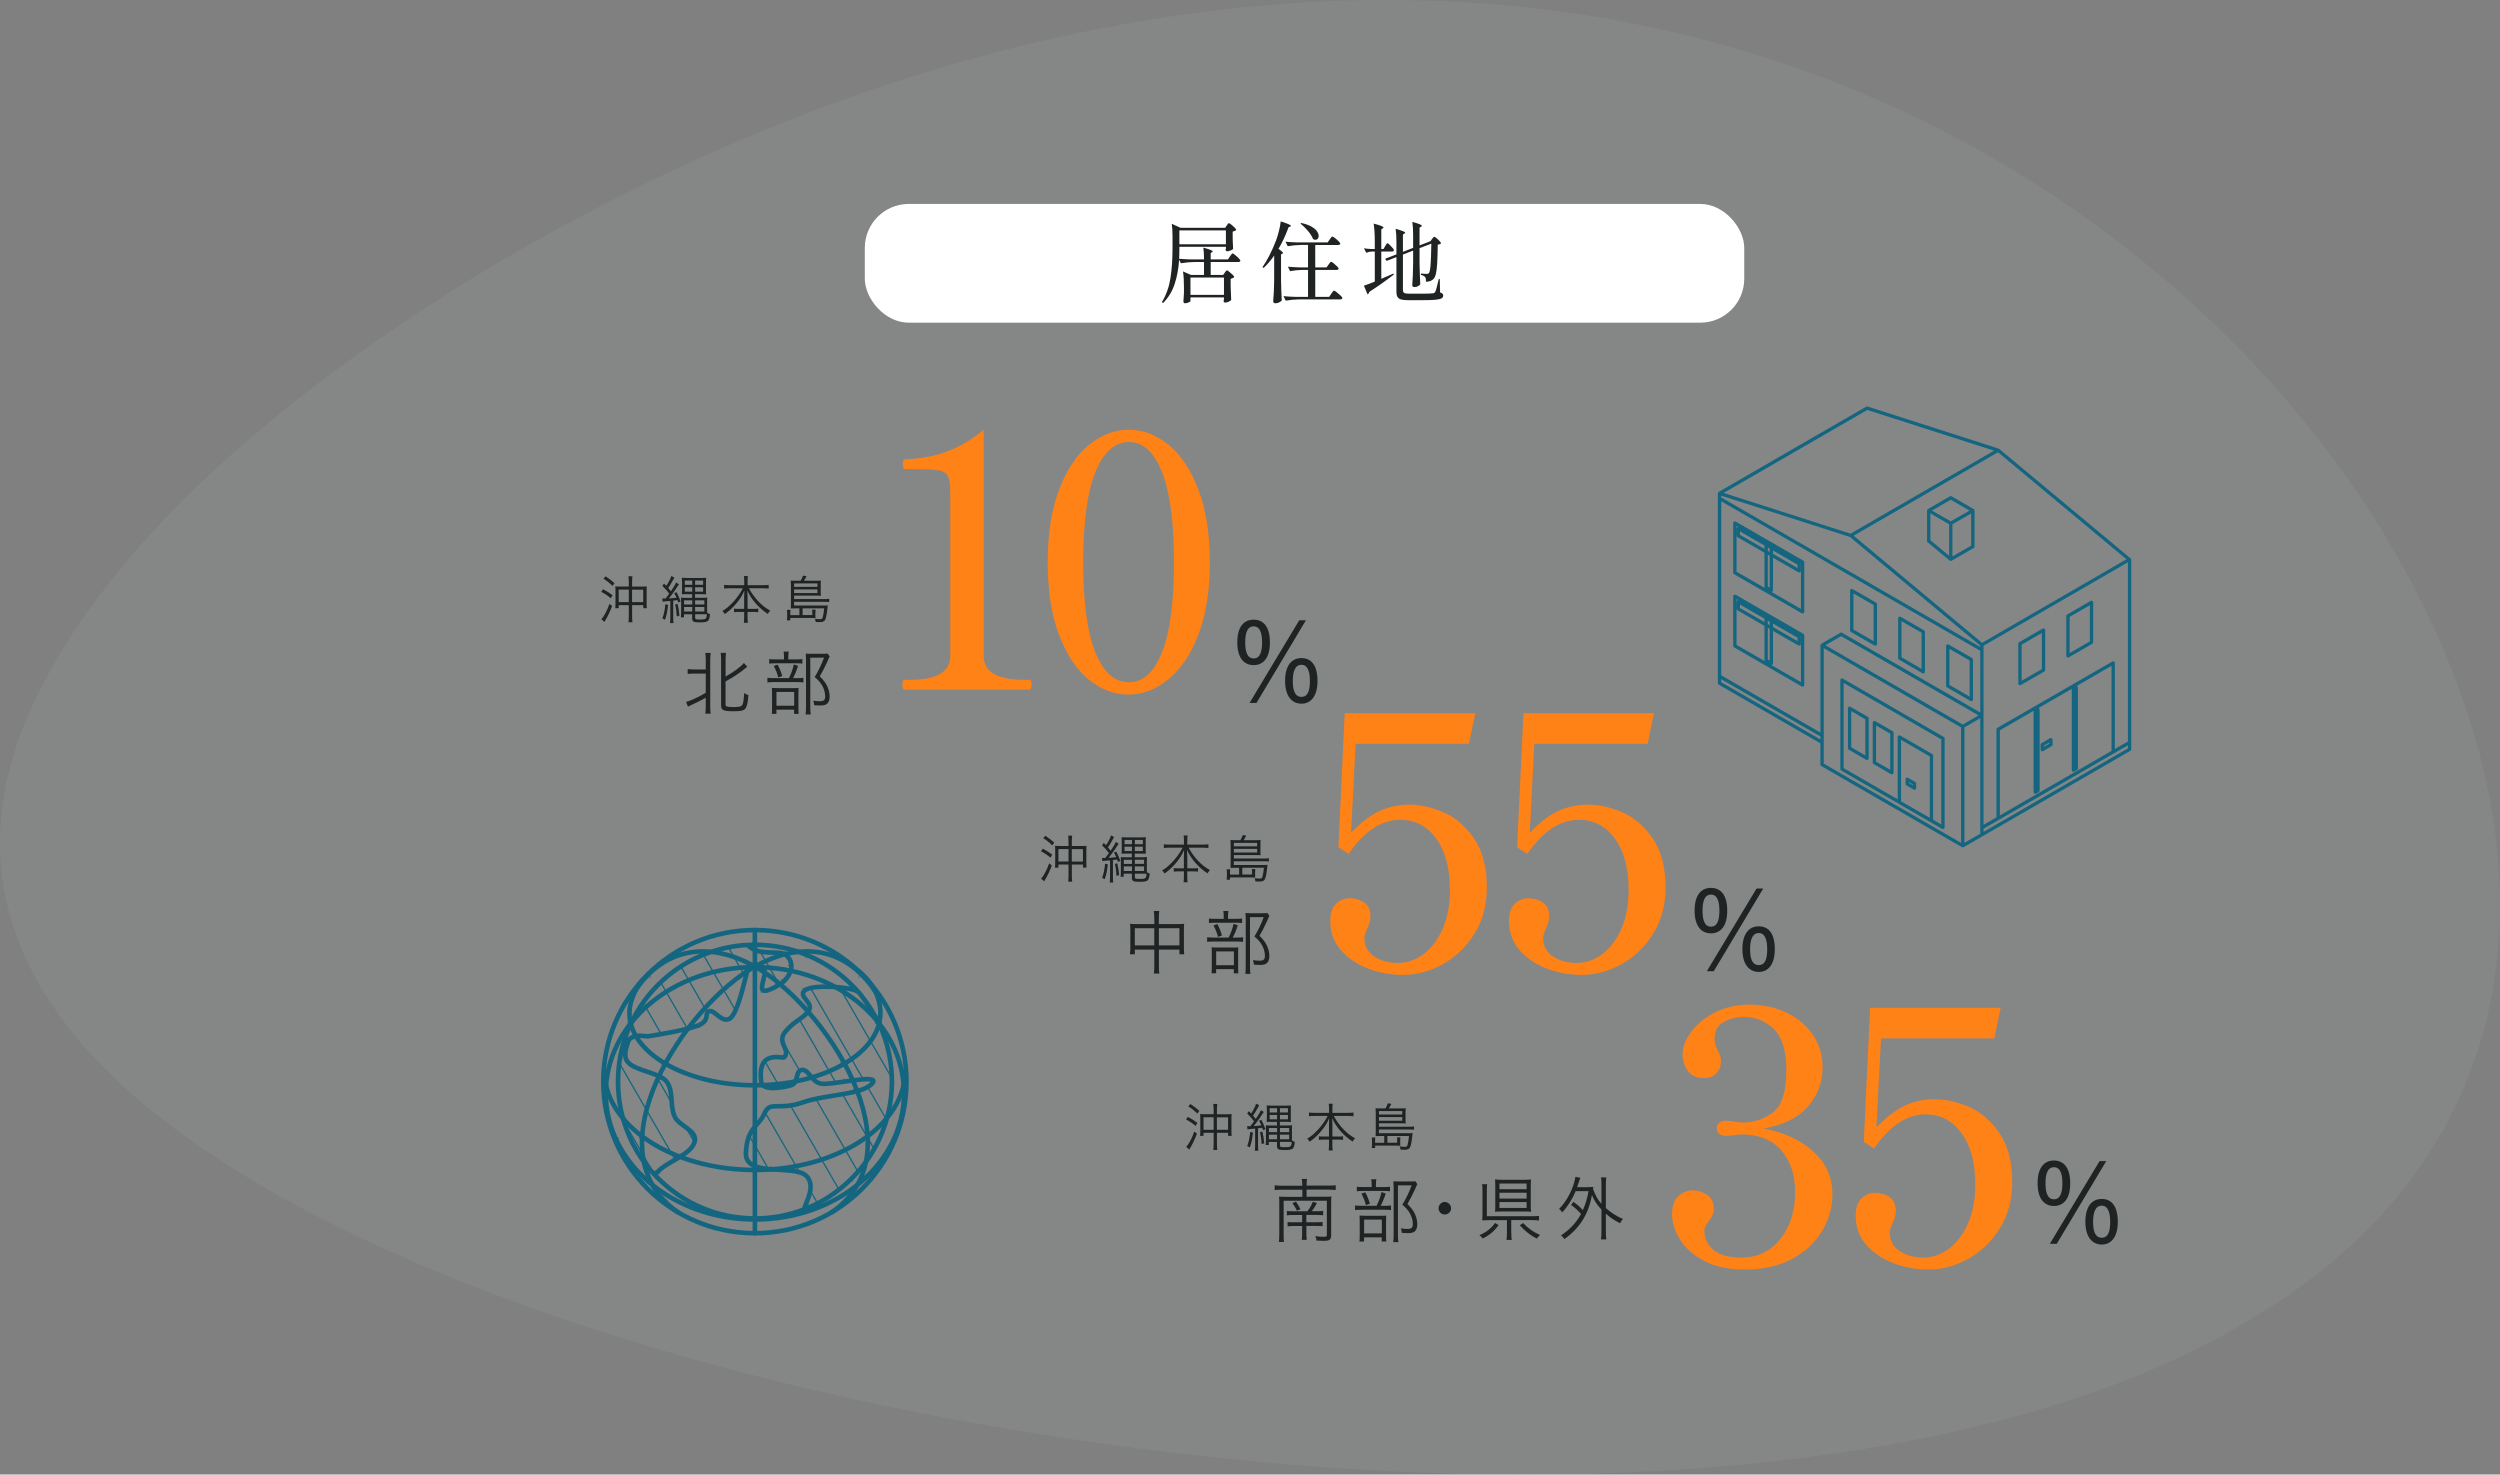 <?xml version="1.0" encoding="UTF-8"?>
<svg id="_レイヤー_2" data-name="レイヤー_2" xmlns="http://www.w3.org/2000/svg" viewBox="0 0 568.54 335.34">
  <rect x="0" y="0" width="568.54" height="335.34" fill="#808080" stroke="none"/>
  <g id="_コンテンツ" data-name="コンテンツ">
    <g>
      <g opacity=".2">
        <path d="M563.11,168.56c14.99,53.18-.8,101.37-50.58,131.03-48.76,30.14-131.51,41.76-226.86,32.79-95.32-8.98-178.81-34.26-228.31-63.98C6.84,238.22-9.68,203.58,5.33,165.2c15.44-38.21,56.52-74.52,106.39-104.57C162.12,30.87,221.32,7.35,285.67,1.38c64.39-5.95,122.84,7.42,172.51,37.52,49.12,29.79,89.46,76.31,104.93,129.66Z" fill="#9b9f9f"/>
      </g>
      <g>
        <path d="M205.78,156.84c-.21,0-.36-.09-.44-.28-.08-.19-.12-.47-.12-.84s.04-.65.12-.84c.08-.19.23-.28.44-.28h1.2c6.08,0,9.12-1.81,9.12-5.44v-37.2c0-1.76-.17-2.99-.52-3.68-.35-.69-1.07-1.13-2.16-1.32-1.09-.19-3.03-.28-5.8-.28h-1.76c-.37,0-.56-.37-.56-1.12s.19-1.12.56-1.12c3.57-.11,6.81-.72,9.72-1.84,2.91-1.12,5.61-2.75,8.12-4.88v51.44c0,3.63,3.07,5.44,9.2,5.44h1.12c.21,0,.36.09.44.28.08.19.12.47.12.84,0,.75-.19,1.12-.56,1.12h-28.24Z" fill="#ff8217"/>
        <path d="M247.66,154.6c-2.8-2.24-5.07-5.63-6.8-10.16-1.73-4.53-2.6-10.05-2.6-16.56s.87-11.96,2.6-16.52c1.73-4.56,4.01-7.97,6.84-10.24,2.83-2.27,5.84-3.4,9.04-3.4s6.13,1.13,8.96,3.4c2.83,2.27,5.11,5.68,6.84,10.24,1.73,4.56,2.6,10.07,2.6,16.52s-.88,12.01-2.64,16.52-4.05,7.89-6.88,10.16c-2.83,2.27-5.84,3.4-9.04,3.4s-6.12-1.12-8.92-3.36ZM264.26,148.36c1.81-4.53,2.72-11.36,2.72-20.48s-.91-15.96-2.72-20.52c-1.81-4.56-4.32-6.84-7.52-6.84s-5.8,2.28-7.64,6.84c-1.84,4.56-2.76,11.4-2.76,20.52s.92,15.95,2.76,20.48c1.84,4.53,4.39,6.8,7.64,6.8s5.71-2.27,7.52-6.8Z" fill="#ff8217"/>
      </g>
      <g>
        <path d="M328.25,184.71c2.69,1.15,5.01,3.13,6.96,5.96,1.95,2.83,2.92,6.56,2.92,11.2,0,3.95-.93,7.43-2.8,10.44-1.87,3.01-4.27,5.33-7.2,6.96-2.93,1.63-5.97,2.44-9.12,2.44-2.72,0-5.35-.48-7.88-1.44-2.53-.96-4.6-2.36-6.2-4.2-1.6-1.84-2.4-4.04-2.4-6.6,0-1.81.45-3.13,1.36-3.96.91-.83,1.89-1.24,2.96-1.24,1.28,0,2.4.32,3.36.96.96.64,1.44,1.68,1.44,3.12,0,.69-.11,1.31-.32,1.84-.21.53-.35.85-.4.96-.43.96-.64,1.68-.64,2.16,0,1.81.75,3.21,2.24,4.2,1.49.99,3.31,1.48,5.44,1.48,1.97,0,3.85-.64,5.64-1.92,1.79-1.28,3.25-3.17,4.4-5.68,1.15-2.51,1.72-5.52,1.72-9.04,0-4.91-1.04-8.79-3.12-11.64-2.08-2.85-4.8-4.28-8.16-4.28-4.27,0-8.19,2.59-11.76,7.76l-2.32-1.52,1.44-30.48h29.68l-1.44,6.96h-25.76l-1.04,20.24c2.24-2.35,4.4-4,6.48-4.96s4.35-1.44,6.8-1.44,5.03.57,7.72,1.72Z" fill="#ff8217"/>
        <path d="M368.89,184.71c2.69,1.15,5.01,3.13,6.96,5.96,1.95,2.83,2.92,6.56,2.92,11.2,0,3.95-.93,7.43-2.8,10.44-1.87,3.01-4.27,5.33-7.2,6.96-2.93,1.63-5.97,2.44-9.12,2.44-2.72,0-5.35-.48-7.88-1.44-2.53-.96-4.6-2.36-6.2-4.2-1.6-1.84-2.4-4.04-2.4-6.6,0-1.81.45-3.13,1.36-3.96.91-.83,1.89-1.24,2.96-1.24,1.28,0,2.4.32,3.36.96.96.64,1.44,1.68,1.44,3.12,0,.69-.11,1.31-.32,1.84-.21.53-.35.85-.4.96-.43.96-.64,1.68-.64,2.16,0,1.81.75,3.21,2.24,4.2,1.49.99,3.31,1.48,5.44,1.48,1.97,0,3.85-.64,5.64-1.92,1.79-1.28,3.25-3.17,4.4-5.68,1.15-2.51,1.72-5.52,1.72-9.04,0-4.91-1.04-8.79-3.12-11.64-2.08-2.85-4.8-4.28-8.16-4.28-4.27,0-8.19,2.59-11.76,7.76l-2.32-1.52,1.44-30.48h29.68l-1.44,6.96h-25.76l-1.04,20.24c2.24-2.35,4.4-4,6.48-4.96s4.35-1.44,6.8-1.44,5.03.57,7.72,1.72Z" fill="#ff8217"/>
      </g>
      <g>
        <path d="M412.37,261.87c2.91,2.64,4.36,5.91,4.36,9.8,0,2.72-.73,5.39-2.2,8-1.47,2.61-3.71,4.77-6.72,6.48-3.01,1.71-6.71,2.56-11.08,2.56-3.63,0-6.68-.65-9.16-1.96-2.48-1.31-4.32-2.93-5.52-4.88-1.2-1.95-1.8-3.88-1.8-5.8,0-1.81.48-3.16,1.44-4.04.96-.88,2.03-1.32,3.2-1.32,1.28,0,2.41.36,3.4,1.08.99.72,1.48,1.77,1.48,3.16,0,.85-.37,1.76-1.12,2.72-.37.48-.64.88-.8,1.2-.16.32-.24.72-.24,1.2,0,1.6.68,2.99,2.04,4.16,1.36,1.17,3.48,1.76,6.36,1.76,3.68,0,6.64-1.41,8.88-4.24,2.24-2.83,3.36-6.37,3.36-10.64,0-3.89-1.05-7.05-3.16-9.48-2.11-2.43-5.11-3.64-9-3.64-.37,0-.93.05-1.68.16-.75.11-1.39.16-1.92.16-.64,0-1.15-.16-1.52-.48-.37-.32-.56-.75-.56-1.28,0-.48.2-.88.6-1.2.4-.32.89-.48,1.48-.48.75,0,1.44.08,2.08.24.85.11,1.52.16,2,.16,2.35,0,4.55-.76,6.6-2.28,2.05-1.52,3.08-4.73,3.08-9.64,0-4.37-.95-7.48-2.84-9.32-1.89-1.84-4.15-2.76-6.76-2.76-1.65,0-3.19.37-4.6,1.12-1.41.75-2.12,2.03-2.12,3.84,0,.69.11,1.28.32,1.76.21.48.35.77.4.88.48.85.72,1.65.72,2.4,0,1.17-.36,2.12-1.08,2.84-.72.72-1.61,1.08-2.68,1.08-1.65,0-2.89-.53-3.72-1.6-.83-1.07-1.24-2.37-1.24-3.92s.64-3.2,1.92-4.96c1.28-1.76,3.08-3.24,5.4-4.44,2.32-1.2,4.92-1.8,7.8-1.8,3.2,0,6.08.63,8.64,1.88,2.56,1.25,4.55,2.96,5.96,5.12,1.41,2.16,2.12,4.57,2.12,7.24,0,3.41-1.12,6.4-3.36,8.96-2.24,2.56-5.6,4.21-10.08,4.96,4.64.85,8.41,2.6,11.32,5.24Z" fill="#ff8217"/>
        <path d="M447.73,251.71c2.69,1.15,5.01,3.13,6.96,5.96,1.95,2.83,2.92,6.56,2.92,11.2,0,3.95-.93,7.43-2.8,10.44-1.87,3.01-4.27,5.33-7.2,6.96-2.93,1.63-5.97,2.44-9.12,2.44-2.72,0-5.35-.48-7.88-1.44-2.53-.96-4.6-2.36-6.2-4.2-1.6-1.84-2.4-4.04-2.4-6.6,0-1.81.45-3.13,1.36-3.96.91-.83,1.89-1.24,2.96-1.24,1.28,0,2.4.32,3.36.96.96.64,1.44,1.68,1.44,3.12,0,.69-.11,1.31-.32,1.84-.21.53-.35.85-.4.96-.43.96-.64,1.68-.64,2.16,0,1.81.75,3.21,2.24,4.2,1.49.99,3.31,1.48,5.44,1.48,1.97,0,3.85-.64,5.64-1.92,1.79-1.28,3.25-3.17,4.4-5.68,1.15-2.51,1.72-5.52,1.72-9.04,0-4.91-1.04-8.79-3.12-11.64-2.08-2.85-4.8-4.28-8.16-4.28-4.27,0-8.19,2.59-11.76,7.76l-2.32-1.52,1.44-30.48h29.68l-1.44,6.96h-25.76l-1.04,20.24c2.24-2.35,4.4-4,6.48-4.96s4.35-1.44,6.8-1.44,5.03.57,7.72,1.72Z" fill="#ff8217"/>
      </g>
      <g>
        <path d="M137.15,134c.7.36,1.5.86,2.16,1.37l-.42.68c-.59-.53-1.33-1.03-2.16-1.45l.42-.6ZM139.21,137.79c-.44,1.2-.96,2.3-1.49,3.18-.14.24-.18.31-.25.46l-.7-.61c.62-.66,1.34-2.06,1.82-3.48l.61.46ZM137.72,131.07c.74.48,1.52,1.08,2.04,1.56l-.47.62c-.61-.62-1.26-1.15-2.05-1.64l.48-.54ZM143,132.39c0-.5-.04-1-.08-1.34h.91c-.05.29-.08.79-.08,1.34v1.01h2.23c.53,0,.9-.01,1.12-.05-.04.25-.05.6-.05,1.09v2.65c0,.66.01.92.06,1.22h-.82v-.7h-2.54v2.47c0,.59.04,1.15.08,1.43h-.91c.05-.36.08-.85.08-1.43v-2.47h-2.3v.71h-.79c.05-.32.06-.62.06-1.24v-2.7c0-.46-.01-.74-.05-1.04.19.04.58.05,1.04.05h2.04v-1.01ZM140.7,134.09v2.84h2.3v-2.84h-2.3ZM146.28,136.94v-2.84h-2.54v2.84h2.54Z" fill="#1f2323"/>
        <path d="M150.63,136.1c.17.02.26.02.56.02h.16c.23-.28.5-.64.84-1.1-.35-.52-.97-1.22-1.56-1.79l.38-.53c.28.28.34.34.52.53.55-.83,1.01-1.71,1.12-2.24l.72.37c-.08.13-.16.24-.38.66-.37.68-.67,1.17-1.03,1.69.23.25.43.52.62.76.74-1.1,1.02-1.58,1.16-2.01l.67.42c-.1.12-.16.2-.24.32-.05.07-.24.37-.58.89-.29.44-1.04,1.48-1.48,2.01.52-.04,1.22-.1,1.74-.17-.17-.41-.28-.61-.52-1.04l.5-.22c.28.44.72,1.42.95,2.11l-.54.24c-.08-.3-.12-.38-.18-.55-.66.1-.74.1-.96.12v3.75c0,.67.02,1.09.07,1.36h-.8c.05-.26.07-.72.07-1.36v-3.68l-.97.08c-.41.04-.53.05-.76.11l-.1-.76ZM151.94,137.55c-.2,1.7-.37,2.47-.71,3.38l-.6-.29c.32-.77.58-1.98.68-3.21l.62.12ZM154.09,137.34c.19.74.34,1.65.42,2.67l-.6.17c-.05-1.03-.17-1.89-.36-2.71l.54-.13ZM156.14,135.11c-.46,0-.78.01-1.07.04.02-.29.04-.58.04-1.14v-1.58c0-.55-.01-.78-.04-1.03.25.02.56.04,1.13.04h3.3c.49,0,.86-.01,1.09-.04-.02.18-.04.46-.04,1.07v1.98s.01.28.01.28c0,.11.01.22.02.43-.22-.02-.62-.04-1.08-.04h-1.43v.83h1.77c.52,0,.8-.01,1.01-.04-.02.18-.04.41-.04,1v2.13q0,.2.01.29c.18.16.42.29.65.36-.12.92-.23,1.25-.46,1.49-.26.25-.78.36-1.74.36-1.58,0-1.86-.14-1.86-.95v-.9h-1.86v.7h-.71c.04-.28.06-.71.06-1.13v-2.36c0-.65,0-.72-.04-.98.16.02.53.04,1.03.04h1.51v-.83h-1.3ZM155.57,136.53v.94h1.86v-.94h-1.86ZM155.57,138.04v1.04h1.86v-1.04h-1.86ZM155.74,132.02v.97h1.69v-.97h-1.69ZM155.74,133.55v1h1.69v-1h-1.69ZM158.08,132.99h1.82v-.97h-1.82v.97ZM158.08,134.55h1.82v-1h-1.82v1ZM158.08,137.46h2.1v-.94h-2.1v.94ZM158.08,139.08h2.1v-1.04h-2.1v1.04ZM158.08,140.4c0,.43.13.49,1.13.49,1.33,0,1.46-.1,1.55-1.19-.24-.01-.5-.02-.92-.02h-1.75v.72Z" fill="#1f2323"/>
        <path d="M165.96,133.78c-.49,0-.91.02-1.28.07v-.85c.4.06.76.08,1.28.08h3.29v-1c0-.38-.02-.71-.08-1.08h.91c-.05.31-.07.7-.07,1.07v1.01h3.48c.7-.01,1.04-.02,1.32-.08v.85c-.47-.05-.79-.07-1.32-.07h-3.18c1.25,2.28,2.97,4.1,4.85,5.08-.23.24-.4.48-.54.76-2.05-1.32-3.83-3.36-4.67-5.36.04.59.06,1.22.06,1.54v2.67h1.28c.54,0,.89-.01,1.15-.06v.82c-.34-.05-.62-.07-1.18-.07h-1.26v1.12c0,.58.02,1.03.08,1.36h-.92c.05-.35.08-.8.08-1.36v-1.12h-1.13c-.56,0-.85.02-1.18.07v-.82c.26.05.6.06,1.15.06h1.15v-2.67c0-.49.01-.88.05-1.51-.7,1.83-2.58,4.1-4.45,5.36-.17-.31-.28-.43-.55-.7,1.63-.89,3.69-3.19,4.65-5.17h-2.99Z" fill="#1f2323"/>
        <path d="M181.8,138.35h-1c-.59,0-.71,0-.98.02.04-.24.05-.64.05-1.07v-4.37c0-.3-.02-.71-.05-.91.23.04.54.05.95.05h1.31c.22-.34.41-.77.55-1.17l.79.14c-.19.37-.4.74-.58,1.03h2.88c.42,0,.74-.01.96-.05-.02.22-.04.35-.04.74v1.93c0,.3.01.61.04.8-.28-.02-.6-.04-.91-.04h-5.17v.79h6.87c.44,0,.85-.02,1.1-.07v.75c-.31-.04-.64-.06-1.13-.06h-6.85v.85h6.73c.42,0,.73-.01.94-.05-.01.06-.02.11-.02.12-.02.23-.04.35-.06.54-.14,1.38-.35,2.36-.56,2.69-.22.34-.53.46-1.23.46-.34,0-.53,0-.88-.02-.05-.34-.07-.42-.19-.74.47.07.8.1,1.15.1.38,0,.53-.08.62-.38.13-.43.26-1.2.35-2.09h-4.92v1.54h2.22v-.58c0-.26-.01-.44-.05-.66h.79c-.02.17-.05.46-.05.71v.59c0,.29.01.42.02.61h-.43c-.07-.02-.34-.02-.42-.02h-4.88v.54h-.77c.05-.24.06-.55.07-.92v-.75c-.01-.28-.02-.44-.07-.7h.82c-.04.2-.05.38-.05.66v.53h2.08v-1.54ZM185.9,133.47v-.79h-5.3v.79h5.3ZM180.6,134.88h5.3v-.84h-5.3v.84Z" fill="#1f2323"/>
        <path d="M157.78,153.18c-.58,0-1.09.03-1.39.1v-1.14c.26.06.74.1,1.39.1h2.72v-2.14c0-.67-.03-1.23-.1-1.62h1.22c-.06.32-.1.96-.1,1.62v10.55c0,.74.03,1.28.1,1.65h-1.22c.06-.37.1-.98.1-1.66v-1.97c-.98.56-2.19,1.18-3.46,1.74-.29.13-.46.21-.59.29l-.43-1.09c.8-.14,2.91-1.1,4.48-2.05v-4.37h-2.72ZM165.01,160.19c0,.29.06.4.27.48.22.08.7.13,1.46.13,1.41,0,1.87-.11,2.1-.54.21-.35.35-1.41.37-2.64.32.21.58.34.98.46-.08,1.7-.35,2.74-.77,3.17-.37.37-1.06.5-2.64.5-2.27,0-2.79-.24-2.79-1.31v-10.34c0-.75-.03-1.28-.1-1.62h1.22c-.06.46-.1.91-.1,1.62v3.76c1.7-.91,3.73-2.43,4.16-3.09l.78.86c-.13.1-.35.27-.58.45-1.09.93-2.75,2.02-4.37,2.88v5.23Z" fill="#1f2323"/>
        <path d="M181.24,154.22c.7,0,1.17-.03,1.46-.08v1.06c-.24-.05-.8-.08-1.42-.08h-5.27c-.72,0-1.17.03-1.49.08v-1.06c.35.06.8.08,1.5.08h3.39c.51-1.01.88-2.03,1.12-3.12l.96.32c-.34,1.09-.67,1.89-1.15,2.8h.9ZM181.01,149.96c.72,0,1.17-.03,1.46-.08v1.04c-.24-.05-.74-.08-1.42-.08h-4.71c-.69,0-1.12.03-1.41.08v-1.04c.32.06.7.08,1.46.08h1.9v-.58c0-.5-.03-.99-.1-1.2h1.18c-.06.27-.1.67-.1,1.2v.58h1.73ZM176.58,162.34h-1.06c.05-.34.06-.7.06-1.39v-3.2c0-.74-.02-1.02-.05-1.31.27.03.69.05,1.25.05h3.7c.58,0,.91-.02,1.14-.05-.03.27-.05.46-.05,1.31v3.38c0,.58.02.9.06,1.22h-1.04v-.96h-4.02v.96ZM176.84,151.15c.45.83.77,1.6,1.06,2.59l-.91.32c-.21-.86-.54-1.7-1.02-2.61l.88-.3ZM176.58,160.5h4.03v-3.14h-4.03v3.14ZM188.68,149.29c-.1.18-.11.21-.21.42-.02.05-.03.1-.05.14-.03.05-.16.32-.37.83-.53,1.14-1.1,2.27-1.62,3.12.99,1.02,1.39,1.57,1.78,2.45.3.72.46,1.47.46,2.19,0,.86-.27,1.46-.82,1.76-.27.16-.75.24-1.39.24-.42,0-.85-.02-1.31-.06-.02-.42-.1-.78-.21-1.04.62.1,1.04.14,1.52.14.9,0,1.2-.29,1.2-1.12,0-.71-.18-1.41-.51-2.11-.42-.86-.83-1.36-1.87-2.29.74-1.17,1.62-2.99,2.11-4.39h-3.12v11.17c0,.8.03,1.36.11,1.74h-1.18c.06-.38.1-.93.1-1.73v-10.69c0-.51-.02-.99-.06-1.42.32.03.75.05,1.25.05h2.53c.64,0,.98-.02,1.2-.06l.46.66Z" fill="#1f2323"/>
      </g>
      <g>
        <path d="M237.15,193c.7.36,1.5.86,2.16,1.37l-.42.68c-.59-.53-1.33-1.03-2.16-1.45l.42-.6ZM239.21,196.79c-.44,1.2-.96,2.3-1.49,3.18-.14.24-.18.31-.25.46l-.7-.61c.62-.66,1.34-2.06,1.82-3.48l.61.46ZM237.72,190.07c.74.48,1.52,1.08,2.04,1.56l-.47.62c-.61-.62-1.26-1.15-2.05-1.64l.48-.54ZM243,191.39c0-.5-.04-1-.08-1.34h.91c-.05.29-.08.79-.08,1.34v1.01h2.23c.53,0,.9-.01,1.12-.05-.04.25-.05.6-.05,1.09v2.65c0,.66.01.92.06,1.22h-.82v-.7h-2.54v2.47c0,.59.04,1.15.08,1.43h-.91c.05-.36.08-.85.08-1.43v-2.47h-2.3v.71h-.79c.05-.32.06-.62.06-1.24v-2.7c0-.46-.01-.74-.05-1.04.19.04.58.05,1.04.05h2.04v-1.01ZM240.7,193.09v2.84h2.3v-2.84h-2.3ZM246.28,195.94v-2.84h-2.54v2.84h2.54Z" fill="#1f2323"/>
        <path d="M250.63,195.1c.17.02.26.02.56.02h.16c.23-.28.5-.64.84-1.1-.35-.52-.97-1.22-1.56-1.79l.38-.53c.28.28.34.34.52.53.55-.83,1.01-1.71,1.12-2.24l.72.37c-.08.13-.16.24-.38.66-.37.68-.67,1.17-1.03,1.69.23.25.43.52.62.76.74-1.1,1.02-1.58,1.16-2.01l.67.42c-.1.12-.16.2-.24.32-.05.07-.24.37-.58.89-.29.44-1.04,1.48-1.48,2.01.52-.04,1.22-.1,1.74-.17-.17-.41-.28-.61-.52-1.04l.5-.22c.28.44.72,1.42.95,2.11l-.54.24c-.08-.3-.12-.38-.18-.55-.66.1-.74.1-.96.12v3.75c0,.67.02,1.09.07,1.36h-.8c.05-.26.07-.72.07-1.36v-3.68l-.97.08c-.41.04-.53.05-.76.11l-.1-.76ZM251.94,196.55c-.2,1.7-.37,2.47-.71,3.38l-.6-.29c.32-.77.58-1.98.68-3.21l.62.12ZM254.09,196.34c.19.74.34,1.65.42,2.67l-.6.17c-.05-1.03-.17-1.89-.36-2.71l.54-.13ZM256.14,194.11c-.46,0-.78.01-1.07.04.02-.29.04-.58.04-1.14v-1.58c0-.55-.01-.78-.04-1.03.25.02.56.04,1.13.04h3.3c.49,0,.86-.01,1.09-.04-.02.18-.04.46-.04,1.07v1.98s.01.28.01.28c0,.11.01.22.02.43-.22-.02-.62-.04-1.08-.04h-1.43v.83h1.77c.52,0,.8-.01,1.01-.04-.02.18-.04.41-.04,1v2.13q0,.2.01.29c.18.16.42.29.65.36-.12.92-.23,1.25-.46,1.49-.26.25-.78.36-1.74.36-1.58,0-1.86-.14-1.86-.95v-.9h-1.86v.7h-.71c.04-.28.06-.71.06-1.13v-2.36c0-.65,0-.72-.04-.98.16.02.53.04,1.03.04h1.51v-.83h-1.3ZM255.57,195.53v.94h1.86v-.94h-1.86ZM255.57,197.04v1.04h1.86v-1.04h-1.86ZM255.74,191.02v.97h1.69v-.97h-1.69ZM255.74,192.55v1h1.69v-1h-1.69ZM258.08,191.99h1.82v-.97h-1.82v.97ZM258.08,193.55h1.82v-1h-1.82v1ZM258.08,196.46h2.1v-.94h-2.1v.94ZM258.08,198.08h2.1v-1.04h-2.1v1.04ZM258.08,199.4c0,.43.13.49,1.13.49,1.33,0,1.46-.1,1.55-1.19-.24-.01-.5-.02-.92-.02h-1.75v.72Z" fill="#1f2323"/>
        <path d="M265.96,192.78c-.49,0-.91.02-1.28.07v-.85c.4.06.76.08,1.28.08h3.29v-1c0-.38-.02-.71-.08-1.08h.91c-.05.31-.07.7-.07,1.07v1.01h3.48c.7-.01,1.04-.02,1.32-.08v.85c-.47-.05-.79-.07-1.32-.07h-3.18c1.25,2.28,2.97,4.1,4.85,5.08-.23.24-.4.48-.54.76-2.05-1.32-3.83-3.36-4.67-5.36.04.59.06,1.22.06,1.54v2.67h1.28c.54,0,.89-.01,1.15-.06v.82c-.34-.05-.62-.07-1.18-.07h-1.26v1.12c0,.58.02,1.03.08,1.36h-.92c.05-.35.08-.8.08-1.36v-1.12h-1.13c-.56,0-.85.02-1.18.07v-.82c.26.05.6.06,1.15.06h1.15v-2.67c0-.49.01-.88.05-1.51-.7,1.83-2.58,4.1-4.45,5.36-.17-.31-.28-.43-.55-.7,1.63-.89,3.69-3.19,4.65-5.17h-2.99Z" fill="#1f2323"/>
        <path d="M281.8,197.35h-1c-.59,0-.71,0-.98.02.04-.24.05-.64.05-1.07v-4.37c0-.3-.02-.71-.05-.91.23.04.54.05.95.05h1.31c.22-.34.41-.77.55-1.17l.79.14c-.19.37-.4.74-.58,1.03h2.88c.42,0,.74-.01.96-.05-.02.22-.04.35-.04.74v1.93c0,.3.01.61.04.8-.28-.02-.6-.04-.91-.04h-5.17v.79h6.87c.44,0,.85-.02,1.1-.07v.75c-.31-.04-.64-.06-1.13-.06h-6.85v.85h6.73c.42,0,.73-.01.94-.05-.01.06-.02.11-.02.12-.02.23-.04.35-.06.54-.14,1.38-.35,2.36-.56,2.69-.22.34-.53.46-1.23.46-.34,0-.53,0-.88-.02-.05-.34-.07-.42-.19-.74.47.07.8.1,1.15.1.38,0,.53-.08.62-.38.13-.43.26-1.2.35-2.09h-4.92v1.54h2.22v-.58c0-.26-.01-.44-.05-.66h.79c-.02.17-.05.46-.05.71v.59c0,.29.01.42.02.61h-.43c-.07-.02-.34-.02-.42-.02h-4.88v.54h-.77c.05-.24.06-.55.07-.92v-.75c-.01-.28-.02-.44-.07-.7h.82c-.04.2-.05.38-.05.66v.53h2.08v-1.54ZM285.9,192.47v-.79h-5.3v.79h5.3ZM280.6,193.88h5.3v-.84h-5.3v.84Z" fill="#1f2323"/>
        <path d="M262.5,208.79c0-.77-.03-1.17-.11-1.62h1.25c-.06.43-.1.91-.1,1.6v1.38h4.59c.54,0,.86-.02,1.17-.06-.05.35-.06.74-.06,1.25v4.27c0,.53.02.98.08,1.41h-1.1v-1.07h-4.67v3.67c0,.94.02,1.33.11,1.78h-1.26c.08-.48.1-.9.11-1.78v-3.67h-4.43v1.07h-1.12c.06-.43.1-.91.1-1.41v-4.27c0-.51-.03-.86-.08-1.25.34.05.64.06,1.17.06h4.37v-1.36ZM258.07,211.09v3.91h4.43v-3.91h-4.43ZM268.22,215v-3.91h-4.67v3.91h4.67Z" fill="#1f2323"/>
        <path d="M281.24,213.22c.7,0,1.17-.03,1.46-.08v1.06c-.24-.05-.8-.08-1.42-.08h-5.27c-.72,0-1.17.03-1.49.08v-1.06c.35.06.8.08,1.5.08h3.39c.51-1.01.88-2.03,1.12-3.12l.96.32c-.34,1.09-.67,1.89-1.15,2.8h.9ZM281.01,208.96c.72,0,1.17-.03,1.46-.08v1.04c-.24-.05-.74-.08-1.42-.08h-4.71c-.69,0-1.12.03-1.41.08v-1.04c.32.06.7.08,1.46.08h1.9v-.58c0-.5-.03-.99-.1-1.2h1.18c-.06.27-.1.67-.1,1.2v.58h1.73ZM276.58,221.34h-1.06c.05-.34.06-.7.06-1.39v-3.2c0-.74-.02-1.02-.05-1.31.27.03.69.05,1.25.05h3.7c.58,0,.91-.02,1.14-.05-.03.27-.05.46-.05,1.31v3.38c0,.58.02.9.06,1.22h-1.04v-.96h-4.02v.96ZM276.84,210.15c.45.83.77,1.6,1.06,2.59l-.91.32c-.21-.86-.54-1.7-1.02-2.61l.88-.3ZM276.58,219.5h4.03v-3.14h-4.03v3.14ZM288.68,208.29c-.1.18-.11.21-.21.42-.02.05-.03.1-.05.14-.03.05-.16.32-.37.83-.53,1.14-1.1,2.27-1.62,3.12.99,1.02,1.39,1.57,1.78,2.45.3.72.46,1.47.46,2.19,0,.86-.27,1.46-.82,1.76-.27.16-.75.24-1.39.24-.42,0-.85-.02-1.31-.06-.02-.42-.1-.78-.21-1.04.62.1,1.04.14,1.52.14.9,0,1.2-.29,1.2-1.12,0-.71-.18-1.41-.51-2.11-.42-.86-.83-1.36-1.87-2.29.74-1.17,1.62-2.99,2.11-4.39h-3.12v11.17c0,.8.03,1.36.11,1.74h-1.18c.06-.38.1-.93.1-1.73v-10.69c0-.51-.02-.99-.06-1.42.32.03.75.05,1.25.05h2.53c.64,0,.98-.02,1.2-.06l.46.66Z" fill="#1f2323"/>
      </g>
      <g>
        <path d="M330.01,274.78c0,.8-.69,1.42-1.44,1.42-.8,0-1.42-.62-1.42-1.42,0-.75.62-1.44,1.42-1.44.75,0,1.44.69,1.44,1.44Z" fill="#1f2323"/>
        <path d="M340.82,278.62c-1.04,1.39-2.14,2.31-3.62,3.04-.27-.37-.42-.51-.77-.77,1.49-.59,2.69-1.52,3.57-2.77l.82.5ZM343.7,280.41c0,.7.03,1.23.11,1.57h-1.22c.08-.34.11-.88.11-1.57v-2.93h-4.07c-.62,0-1.09.02-1.57.05.06-.37.08-.74.08-1.54v-5.27c0-.72-.02-.96-.1-1.41h1.17c-.06.37-.08.75-.08,1.41v5.87h10.32c.7,0,1.14-.02,1.54-.08v1.06c-.4-.06-.83-.1-1.52-.1h-4.79v2.93ZM348.12,274.1c0,.7.02,1.12.08,1.47-.37-.05-.88-.06-1.63-.06h-4.95c-.78,0-1.22.02-1.63.06.05-.32.06-.85.06-1.52v-4.42c0-.53-.02-1.04-.06-1.41.37.05,1.09.08,1.71.08h4.9c.7,0,1.14-.02,1.6-.08-.06.37-.08.8-.08,1.47v4.4ZM341,270.45h6.18v-1.3h-6.18v1.3ZM341,272.58h6.18v-1.34h-6.18v1.34ZM341,274.71h6.18v-1.34h-6.18v1.34ZM346.39,278.14c1.18,1.25,2.32,2.06,3.84,2.71-.24.21-.5.51-.72.83-1.36-.66-2.67-1.68-3.89-3.03l.77-.51Z" fill="#1f2323"/>
        <path d="M357.84,273.3c.86.64,1.55,1.25,2.13,1.9.58-1.28.94-2.48,1.3-4.32h-2.94c-.7,1.74-1.82,3.54-3.07,4.85-.21-.37-.34-.53-.69-.82,1.74-1.67,3.33-4.77,3.71-7.28l1.12.22c-.13.32-.19.5-.32.9-.13.43-.21.66-.42,1.23h2.45c.53,0,.94-.02,1.25-.05-.05.22-.05.26-.08.43.5,1.44,1.04,2.42,1.92,3.43v-4.4c0-.62-.03-1.15-.11-1.63h1.22c-.08.45-.11.99-.11,1.63v5.35c1.23,1.09,2.58,1.94,3.89,2.46-.19.19-.46.61-.66.99-1.28-.64-2.24-1.28-3.23-2.19v3.95c0,.86.03,1.41.11,1.91h-1.22c.08-.53.11-1.04.11-1.91v-4.87c-1.06-1.14-1.62-2-2.16-3.3-.8,4.35-2.72,7.44-6.26,10.02-.18-.3-.5-.64-.78-.85,1.97-1.3,3.54-2.96,4.55-4.87-.64-.75-1.42-1.47-2.27-2.06l.58-.74Z" fill="#1f2323"/>
      </g>
      <g>
        <path d="M270.15,254c.7.36,1.5.86,2.16,1.37l-.42.68c-.59-.53-1.33-1.03-2.16-1.45l.42-.6ZM272.21,257.79c-.44,1.2-.96,2.3-1.49,3.18-.14.24-.18.31-.25.46l-.7-.61c.62-.66,1.34-2.06,1.82-3.48l.61.46ZM270.72,251.07c.74.48,1.52,1.08,2.04,1.56l-.47.62c-.61-.62-1.26-1.15-2.05-1.64l.48-.54ZM276,252.39c0-.5-.04-1-.08-1.34h.91c-.05.29-.08.79-.08,1.34v1.01h2.23c.53,0,.9-.01,1.12-.05-.04.25-.05.6-.05,1.09v2.65c0,.66.01.92.06,1.22h-.82v-.7h-2.54v2.47c0,.59.04,1.15.08,1.43h-.91c.05-.36.08-.85.08-1.43v-2.47h-2.3v.71h-.79c.05-.32.06-.62.06-1.24v-2.7c0-.46-.01-.74-.05-1.04.19.04.58.05,1.04.05h2.04v-1.01ZM273.7,254.09v2.84h2.3v-2.84h-2.3ZM279.28,256.94v-2.84h-2.54v2.84h2.54Z" fill="#1f2323"/>
        <path d="M283.63,256.1c.17.02.26.02.56.02h.16c.23-.28.5-.64.84-1.1-.35-.52-.97-1.22-1.56-1.79l.38-.53c.28.28.34.34.52.53.55-.83,1.01-1.71,1.12-2.24l.72.37c-.08.13-.16.24-.38.66-.37.68-.67,1.17-1.03,1.69.23.25.43.52.62.76.74-1.1,1.02-1.58,1.16-2.01l.67.42c-.1.12-.16.2-.24.32-.05.07-.24.37-.58.89-.29.44-1.04,1.48-1.48,2.01.52-.04,1.22-.1,1.74-.17-.17-.41-.28-.61-.52-1.04l.5-.22c.28.44.72,1.42.95,2.11l-.54.24c-.08-.3-.12-.38-.18-.55-.66.1-.74.1-.96.12v3.75c0,.67.02,1.09.07,1.36h-.8c.05-.26.07-.72.07-1.36v-3.68l-.97.08c-.41.04-.53.05-.76.11l-.1-.76ZM284.94,257.55c-.2,1.7-.37,2.47-.71,3.38l-.6-.29c.32-.77.58-1.98.68-3.21l.62.12ZM287.09,257.34c.19.74.34,1.65.42,2.67l-.6.17c-.05-1.03-.17-1.89-.36-2.71l.54-.13ZM289.14,255.11c-.46,0-.78.01-1.07.04.02-.29.04-.58.04-1.14v-1.58c0-.55-.01-.78-.04-1.03.25.02.56.04,1.13.04h3.3c.49,0,.86-.01,1.09-.04-.02.18-.04.46-.04,1.07v1.98s.01.28.01.28c0,.11.01.22.02.43-.22-.02-.62-.04-1.08-.04h-1.43v.83h1.77c.52,0,.8-.01,1.01-.04-.02.18-.04.41-.04,1v2.13q0,.2.01.29c.18.16.42.29.65.36-.12.92-.23,1.25-.46,1.49-.26.25-.78.36-1.74.36-1.58,0-1.86-.14-1.86-.95v-.9h-1.86v.7h-.71c.04-.28.06-.71.06-1.13v-2.36c0-.65,0-.72-.04-.98.16.02.53.04,1.03.04h1.51v-.83h-1.3ZM288.57,256.53v.94h1.86v-.94h-1.86ZM288.57,258.04v1.04h1.86v-1.04h-1.86ZM288.74,252.02v.97h1.69v-.97h-1.69ZM288.74,253.55v1h1.69v-1h-1.69ZM291.08,252.99h1.82v-.97h-1.82v.97ZM291.08,254.55h1.82v-1h-1.82v1ZM291.08,257.46h2.1v-.94h-2.1v.94ZM291.08,259.08h2.1v-1.04h-2.1v1.04ZM291.08,260.4c0,.43.13.49,1.13.49,1.33,0,1.46-.1,1.55-1.19-.24-.01-.5-.02-.92-.02h-1.75v.72Z" fill="#1f2323"/>
        <path d="M298.96,253.78c-.49,0-.91.02-1.28.07v-.85c.4.06.76.08,1.28.08h3.29v-1c0-.38-.02-.71-.08-1.08h.91c-.05.31-.07.7-.07,1.07v1.01h3.48c.7-.01,1.04-.02,1.32-.08v.85c-.47-.05-.79-.07-1.32-.07h-3.18c1.25,2.28,2.97,4.1,4.85,5.08-.23.24-.4.48-.54.76-2.05-1.32-3.83-3.36-4.67-5.36.04.59.06,1.22.06,1.54v2.67h1.28c.54,0,.89-.01,1.15-.06v.82c-.34-.05-.62-.07-1.18-.07h-1.26v1.12c0,.58.02,1.03.08,1.36h-.92c.05-.35.08-.8.08-1.36v-1.12h-1.13c-.56,0-.85.02-1.18.07v-.82c.26.05.6.06,1.15.06h1.15v-2.67c0-.49.01-.88.05-1.51-.7,1.83-2.58,4.1-4.45,5.36-.17-.31-.28-.43-.55-.7,1.63-.89,3.69-3.19,4.65-5.17h-2.99Z" fill="#1f2323"/>
        <path d="M314.8,258.35h-1c-.59,0-.71,0-.98.02.04-.24.05-.64.05-1.07v-4.37c0-.3-.02-.71-.05-.91.23.04.54.05.95.05h1.31c.22-.34.41-.77.55-1.17l.79.14c-.19.37-.4.74-.58,1.03h2.88c.42,0,.74-.01.96-.05-.02.22-.04.35-.04.74v1.93c0,.3.01.61.04.8-.28-.02-.6-.04-.91-.04h-5.17v.79h6.87c.44,0,.85-.02,1.1-.07v.75c-.31-.04-.64-.06-1.13-.06h-6.85v.85h6.73c.42,0,.73-.01.94-.05-.01.06-.02.11-.02.12-.02.23-.04.35-.06.54-.14,1.38-.35,2.36-.56,2.69-.22.34-.53.46-1.23.46-.34,0-.53,0-.88-.02-.05-.34-.07-.42-.19-.74.47.07.8.1,1.15.1.38,0,.53-.08.62-.38.13-.43.26-1.2.35-2.09h-4.92v1.54h2.22v-.58c0-.26-.01-.44-.05-.66h.79c-.02.17-.05.46-.05.71v.59c0,.29.01.42.02.61h-.43c-.07-.02-.34-.02-.42-.02h-4.88v.54h-.77c.05-.24.06-.55.07-.92v-.75c-.01-.28-.02-.44-.07-.7h.82c-.04.2-.05.38-.05.66v.53h2.08v-1.54ZM318.9,253.47v-.79h-5.3v.79h5.3ZM313.6,254.88h5.3v-.84h-5.3v.84Z" fill="#1f2323"/>
        <path d="M296.16,269.63c0-.72-.03-1.1-.11-1.52h1.2c-.08.42-.11.77-.11,1.52h4.99c.75,0,1.31-.03,1.63-.11v1.12c-.45-.06-.93-.1-1.63-.1h-4.99v1.62h4.26c.61,0,1.07-.02,1.39-.06-.05.3-.06.83-.06,1.33v7.51c0,.98-.37,1.25-1.71,1.25-.46,0-1.02-.03-1.63-.06-.02-.34-.11-.7-.27-1.02.69.11,1.26.16,1.89.16.58,0,.74-.08.74-.4v-7.81h-9.83v7.75c0,.94.02,1.26.08,1.62h-1.17c.06-.38.1-.83.1-1.67v-7.3c0-.51-.02-1.02-.06-1.34.37.05.77.06,1.42.06h3.89v-1.62h-4.71c-.67,0-1.17.03-1.58.1v-1.12c.43.08.96.11,1.58.11h4.71ZM297.33,275.44c.5-.61.99-1.49,1.23-2.14l.94.29c-.37.69-.8,1.38-1.18,1.86h1.2c.64,0,.99-.02,1.38-.08v1.01c-.35-.06-.82-.08-1.39-.08h-2.43v1.66h2.32c.66,0,1.02-.02,1.38-.06v.96c-.3-.03-.8-.06-1.39-.06h-2.3v1.38c0,.78.03,1.34.08,1.78h-1.12c.06-.45.08-.96.08-1.76v-1.39h-1.89c-.53,0-1.09.03-1.42.08v-.98c.37.05.77.06,1.44.06h1.87v-1.66h-2.13c-.53,0-1.02.03-1.34.08v-1.01c.38.06.75.08,1.41.08h3.28ZM294.73,273.26c.32.45.83,1.33,1.01,1.73l-.8.35c-.18-.43-.66-1.25-1.02-1.73l.82-.35Z" fill="#1f2323"/>
        <path d="M314.88,274.22c.7,0,1.17-.03,1.46-.08v1.06c-.24-.05-.8-.08-1.42-.08h-5.27c-.72,0-1.17.03-1.49.08v-1.06c.35.06.8.08,1.5.08h3.39c.51-1.01.88-2.03,1.12-3.12l.96.32c-.34,1.09-.67,1.89-1.15,2.8h.9ZM314.65,269.96c.72,0,1.17-.03,1.46-.08v1.04c-.24-.05-.74-.08-1.42-.08h-4.71c-.69,0-1.12.03-1.41.08v-1.04c.32.06.7.08,1.46.08h1.9v-.58c0-.5-.03-.99-.1-1.2h1.18c-.06.27-.1.67-.1,1.2v.58h1.73ZM310.22,282.34h-1.06c.05-.34.06-.7.06-1.39v-3.2c0-.74-.02-1.02-.05-1.31.27.03.69.05,1.25.05h3.7c.58,0,.91-.02,1.14-.05-.03.27-.05.46-.05,1.31v3.38c0,.58.02.9.06,1.22h-1.04v-.96h-4.02v.96ZM310.48,271.15c.45.83.77,1.6,1.06,2.59l-.91.32c-.21-.86-.54-1.7-1.02-2.61l.88-.3ZM310.22,280.5h4.03v-3.14h-4.03v3.14ZM322.32,269.29c-.1.18-.11.21-.21.42-.02.05-.03.1-.05.14-.03.05-.16.32-.37.83-.53,1.14-1.1,2.27-1.62,3.12.99,1.02,1.39,1.57,1.78,2.45.3.72.46,1.47.46,2.19,0,.86-.27,1.46-.82,1.76-.27.16-.75.24-1.39.24-.42,0-.85-.02-1.31-.06-.02-.42-.1-.78-.21-1.04.62.1,1.04.14,1.52.14.9,0,1.2-.29,1.2-1.12,0-.71-.18-1.41-.51-2.11-.42-.86-.83-1.36-1.87-2.29.74-1.17,1.62-2.99,2.11-4.39h-3.12v11.17c0,.8.03,1.36.11,1.74h-1.18c.06-.38.1-.93.1-1.73v-10.69c0-.51-.02-.99-.06-1.42.32.03.75.05,1.25.05h2.53c.64,0,.98-.02,1.2-.06l.46.66Z" fill="#1f2323"/>
      </g>
      <path d="M288.8,146.09c0,3.52-1.5,5.17-3.7,5.17s-3.72-1.65-3.72-5.17,1.47-5.17,3.72-5.17,3.7,1.65,3.7,5.17ZM283.18,146.09c0,1.97.4,3.65,1.92,3.65s1.92-1.67,1.92-3.65-.42-3.65-1.92-3.65-1.92,1.65-1.92,3.65ZM284.17,159.86l11.3-18.8h1.52l-11.25,18.8h-1.57ZM299.62,154.86c0,3.47-1.5,5.17-3.65,5.17s-3.72-1.7-3.72-5.17,1.47-5.2,3.72-5.2,3.65,1.65,3.65,5.2ZM294,154.86c0,1.95.4,3.62,1.97,3.62s1.92-1.67,1.92-3.62-.42-3.67-1.92-3.67-1.97,1.65-1.97,3.67Z" fill="#1f2323"/>
      <path d="M392.8,207.09c0,3.52-1.5,5.17-3.7,5.17s-3.72-1.65-3.72-5.17,1.47-5.17,3.72-5.17,3.7,1.65,3.7,5.17ZM387.18,207.09c0,1.97.4,3.65,1.92,3.65s1.92-1.67,1.92-3.65-.42-3.65-1.92-3.65-1.92,1.65-1.92,3.65ZM388.17,220.86l11.3-18.8h1.52l-11.25,18.8h-1.57ZM403.62,215.86c0,3.47-1.5,5.17-3.65,5.17s-3.72-1.7-3.72-5.17,1.47-5.2,3.72-5.2,3.65,1.65,3.65,5.2ZM398,215.86c0,1.95.4,3.62,1.97,3.62s1.92-1.67,1.92-3.62-.42-3.67-1.92-3.67-1.97,1.65-1.97,3.67Z" fill="#1f2323"/>
      <path d="M470.8,269.09c0,3.52-1.5,5.17-3.7,5.17s-3.72-1.65-3.72-5.17,1.47-5.17,3.72-5.17,3.7,1.65,3.7,5.17ZM465.18,269.09c0,1.97.4,3.65,1.92,3.65s1.92-1.67,1.92-3.65-.42-3.65-1.92-3.65-1.92,1.65-1.92,3.65ZM466.17,282.86l11.3-18.8h1.52l-11.25,18.8h-1.57ZM481.62,277.86c0,3.47-1.5,5.17-3.65,5.17s-3.72-1.7-3.72-5.17,1.47-5.2,3.72-5.2,3.65,1.65,3.65,5.2ZM476,277.86c0,1.95.4,3.62,1.97,3.62s1.92-1.67,1.92-3.62-.42-3.67-1.92-3.67-1.97,1.65-1.97,3.67Z" fill="#1f2323"/>
      <rect x="196.67" y="46.38" width="200" height="27" rx="10" ry="10" fill="#fff"/>
      <g>
        <path d="M280.87,57.98c.29.23.57.48.83.75s.39.45.39.54c-.04.21-.21.32-.5.32h-6.26v2.94h2.84l.36-.52c.04-.05.1-.13.17-.23.07-.1.13-.17.18-.22s.1-.07.15-.07c.08,0,.26.11.53.32.27.21.53.44.77.68.24.24.36.41.36.5-.07.08-.17.16-.32.24s-.31.14-.5.18v1.64c.03,1.33.07,2.39.12,3.16-.08.13-.27.27-.56.4-.29.13-.57.2-.82.2-.23,0-.34-.13-.34-.4.01-.01.04-.14.08-.38v-.4h-7.62v.82c0,.09-.14.2-.41.33s-.56.19-.85.19c-.11,0-.19-.04-.25-.12-.06-.08-.09-.17-.09-.28.05-.53.09-1.19.12-1.98v-1.2c0-1.55-.07-2.77-.22-3.66l1.82.8h2.96v-2.94h-2.26c-.95.01-1.95.11-3,.28l-.4-.82c-.12,1.96-.45,3.78-.99,5.46s-1.42,3.15-2.65,4.4l-.28-.18c.99-1.67,1.64-3.49,1.95-5.47.31-1.98.47-4.25.47-6.81v-2.74c0-1.11-.06-2.05-.18-2.82l2,.92h10.14l.36-.52c.05-.07.11-.14.16-.22.05-.08.11-.15.17-.22.06-.07.12-.1.17-.1.08,0,.26.11.54.33.28.22.54.45.78.7.24.25.36.42.36.51-.07.07-.17.14-.32.21s-.31.13-.5.17v1.34l.02.84c.01.6.04,1.18.08,1.74-.07.12-.25.24-.55.37-.3.13-.58.19-.83.19-.21,0-.32-.13-.32-.4.01-.04.02-.08.03-.13,0-.05.02-.1.03-.15v-.34h-10.58v.3c0,1.04-.02,1.85-.06,2.42.75.07,1.59.11,2.54.14h3.12c0-1.13-.05-2.03-.16-2.68.8.23,1.36.4,1.67.53s.47.24.47.33c0,.04-.05.1-.16.18l-.3.2v1.44h3.92l.46-.68c.04-.05.11-.15.2-.28.09-.13.17-.23.23-.3.06-.07.12-.1.17-.1.08,0,.27.12.56.35ZM278.79,52.39h-10.58v3.16h10.58v-3.16ZM278.35,67.05v-3.94h-7.62v3.94h7.62Z" fill="#1f2323"/>
        <path d="M289.77,58.11c-.77,1.12-1.57,2.06-2.4,2.82l-.26-.18c1.12-1.61,2.15-3.65,3.1-6.1.24-.65.46-1.4.67-2.24.21-.84.33-1.53.37-2.06.88.28,1.49.5,1.83.66s.51.28.51.36c0,.05-.06.11-.18.16l-.36.14c-.71,1.92-1.48,3.57-2.32,4.94.69.44,1.04.75,1.04.92,0,.08-.05.14-.16.18l-.28.14v5.8c.03,1.65.08,3.22.16,4.7-.11.13-.3.27-.58.41-.28.14-.56.21-.84.21-.15,0-.27-.04-.37-.12s-.15-.17-.15-.28c.05-.79.1-1.55.14-2.29.04-.74.07-1.71.08-2.91v-5.26ZM302.13,60.17c.04-.05.11-.14.2-.27.09-.13.17-.22.23-.28s.12-.09.17-.09c.08,0,.26.11.54.33.28.22.54.45.79.7.25.25.37.42.37.51-.04.21-.21.32-.5.32h-4.82v6.12h3.16l.48-.7c.04-.07.11-.17.21-.31.1-.14.18-.24.25-.31.07-.07.13-.1.18-.1.08,0,.28.12.59.36.31.24.61.5.89.77s.42.46.42.55c-.05.21-.23.32-.54.32h-9.36c-.95.01-1.95.11-3,.28l-.5-1.02c.73.08,1.62.13,2.66.16h2.92v-6.12h-1.44c-.83.01-1.71.11-2.64.28l-.5-1.02c.73.08,1.62.13,2.66.16h1.92v-5.1h-1.62c-.95.01-1.95.11-3,.28l-.5-1.02c.73.08,1.62.13,2.66.16h6.92l.46-.66c.05-.08.13-.18.22-.31.09-.13.17-.22.23-.28s.12-.09.17-.09c.08,0,.27.11.57.34s.58.47.84.73c.26.26.39.44.39.53-.05.21-.22.32-.5.32h-5.2v5.1h2.58l.44-.64ZM295.93,50.71c.92.2,1.68.47,2.27.8.59.33,1.02.69,1.29,1.08s.4.75.4,1.08c0,.25-.07.46-.21.62-.14.16-.32.24-.53.24-.19,0-.37-.05-.54-.16-.21-.57-.6-1.19-1.15-1.84-.55-.65-1.12-1.21-1.71-1.66l.18-.16Z" fill="#1f2323"/>
        <path d="M315.01,55.97c.04-.07.1-.16.17-.29.07-.13.14-.22.19-.28.05-.06.11-.09.16-.09.08,0,.24.11.48.34.24.23.47.47.68.72.21.25.32.43.32.52-.04.21-.21.32-.5.32h-2.38v6.2c.59-.24,1.51-.64,2.76-1.2l.1.22c-1.92,1.48-3.78,2.79-5.58,3.94-.07.28-.2.47-.4.58l-.84-1.98c.73-.24,1.56-.55,2.48-.94v-6.82h-.74c-.37.01-.77.11-1.2.28l-.52-1.02c.47.08,1.03.13,1.68.16h.78v-1.68c0-1.68-.09-3.05-.26-4.1.83.21,1.41.39,1.74.53.33.14.5.26.5.35,0,.07-.05.13-.16.2l-.34.22v4.48h.5l.38-.66ZM325.67,54.35c.04-.05.1-.13.17-.22.07-.09.14-.16.19-.21.05-.05.11-.07.16-.07.08,0,.25.1.5.31.25.21.49.43.7.67.21.24.32.41.32.5-.12.16-.37.27-.74.32-.03,1.79-.07,3.2-.13,4.23-.06,1.03-.16,1.82-.29,2.37-.13.55-.31.94-.54,1.18-.41.43-.99.64-1.72.64,0-.28-.01-.51-.04-.68-.03-.17-.09-.31-.18-.4-.15-.2-.46-.36-.94-.48v-.3c.53.05.97.08,1.3.08.15,0,.26-.01.33-.04.07-.03.14-.07.19-.14.17-.2.3-.8.38-1.8s.14-2.63.18-4.9l-2.68,1.02v3.52c.03,1.65.08,3.22.16,4.7-.08.16-.25.31-.52.44-.27.13-.53.2-.8.2-.15,0-.27-.04-.36-.12-.09-.08-.14-.17-.14-.28.05-.77.1-1.53.13-2.28.03-.75.06-1.69.07-2.84v-2.78l-2.32.9v8.08c0,.31.09.52.28.64s.55.18,1.1.18h2.8c1.33,0,2.19-.03,2.56-.08.15-.01.26-.04.35-.09.09-.05.16-.12.23-.21.19-.33.46-1.31.82-2.94h.24l.06,3.02c.27.09.45.2.56.31.11.11.16.25.16.41,0,.28-.13.5-.4.65-.27.15-.76.26-1.47.32-.71.06-1.78.09-3.19.09h-2.84c-.72,0-1.27-.05-1.66-.16s-.66-.3-.83-.57c-.17-.27-.25-.68-.25-1.21v-7.86l-2.22.86-.36-.48,2.58-1v-2.86c0-1.17-.06-2.16-.18-2.96,1.45.41,2.18.71,2.18.88,0,.07-.06.13-.18.2l-.34.22v3.94l2.32-.9v-2.9c0-1.19-.06-2.19-.18-3,.8.21,1.36.39,1.68.53.32.14.48.26.48.35,0,.07-.06.13-.18.2l-.34.22v4.04l2.34-.9.14-.06.36-.5Z" fill="#1f2323"/>
      </g>
      <g>
        <path d="M195.36,225.74c.13.17.29.37.49.62h.01c1.14,1.51,3.03,4.38,4.22,6.86.19.39.36.77.51,1.13,1.47,3.67,2.22,7.56,2.24,11.45v.5c-.04,4.07-.87,8.12-2.49,11.9-1.56,3.65-3.85,7.06-6.88,10.02-3.01,2.95-6.47,5.17-10.16,6.65-.06.02-.12.04-.16.04-.25.04-.21-.22-.04-.67.53-1.41,2.29-4.7.34-6.76-1.44-1.51-5.33-1.28-8.63-1.62-2.89-.29-5.33-1.02-5.18-3.75.03-.49.07-.94.12-1.36.62-4.49,2.85-4.71,4.08-7.49,1.33-3.05,2.95-.59,8.67-2.54,5.71-1.95,13.31-1.66,15.79-4.26,2.48-2.59-9.49.51-11.68-.04-2.19-.55-2.64-3.2-4.23-3.1-1.57.09-.69,2.93-2.45,3.48-1.77.54-6.49,1.37-6.79-.65-1.11-7.72,4.86-5.28,5.21-5.7,1.35-1.57-1.01-2.85-.33-4.83.11-.31.28-.65.58-1.01,2.14-2.57,4.25-3.03,5.36-4.83,1.12-1.8-2.61-3.17-.91-4.58,1.68-1.36,10.57-.88,12.16.42.06.04.09.07.14.11h0ZM169.6,214.91c-7.26.49-14.39,3.5-19.94,9.05-2.98,2.99-5.24,6.43-6.75,10.09-3.15,7.62-3.15,16.25,0,23.87,1.26,3.05,3.04,5.94,5.33,8.56.04.04.09.09.14.12.14.11.31.17.5.18.27,0,.51-.07.67-.26,2.08-2.39,8.08-4.04,8.48-7.18.31-2.34-3.57-3.27-4.59-5.39-1.14-2.41-.22-5.61-1.74-7.83-1.56-2.3-7.47-2.5-9.07-4.77-.88-1.24-.23-3.1.24-4.55.19-.62.96-.99,1.6-1.16.12-.03.24-.05.36-.07.81-.1,1.65.09,2.45.11.08,0,8.87-1.34,11.59-2.51,2.7-1.17,1.22-2.72,2.4-3.21,1.19-.49,3.06,3.1,4.9,1.52.15-.14.31-.32.46-.54,1.62-2.33,2.87-8.88,3.45-10.5.66-1.77,3.09-.04,3.73.33.64.37-1.13,3.81-.29,4.44.82.62,4.26-1.55,4.69-1.99,2.59-2.55,1.94-4.91.49-6.07-1.46-1.16-5.88.38-8.43-2-.15-.13-.31-.21-.49-.23-.06,0-.12-.01-.17,0h0ZM195.22,225.63c-.49-.57-.99-1.12-1.53-1.65-2.88-2.87-6.31-5.19-10.11-6.76-3.67-1.52-7.67-2.36-11.9-2.36-.64,0-1.28.03-1.9.06M200.07,233.23c-1.11-2.47-2.54-4.77-4.22-6.85M148.37,266.59c.41.48.86.94,1.31,1.39,2.88,2.87,6.3,5.18,10.1,6.76,3.67,1.52,7.68,2.35,11.9,2.35s7.91-.77,11.46-2.17" fill="none" fill-rule="evenodd" stroke="#146680" stroke-linecap="round" stroke-linejoin="round" stroke-width="1.05"/>
        <path d="M171.67,211.51c-19.03,0-34.47,15.43-34.47,34.47s15.44,34.47,34.47,34.47,34.47-15.43,34.47-34.47-15.43-34.47-34.47-34.47Z" fill="none" fill-rule="evenodd" stroke="#146680" stroke-linecap="round" stroke-linejoin="round" stroke-width="1.05"/>
        <path d="M171.67,219.93c-18.72,0-33.91,12.85-33.91,28.7s15.19,28.7,33.91,28.7,33.92-12.85,33.92-28.7-15.19-28.7-33.92-28.7Z" fill="none" fill-rule="evenodd" stroke="#146680" stroke-linecap="round" stroke-linejoin="round" stroke-width="1.05"/>
        <path d="M137.42,243.39c0,12.52,15.34,22.68,34.24,22.68s34.22-10.16,34.22-22.68" fill="none" fill-rule="evenodd" stroke="#146680" stroke-linecap="round" stroke-linejoin="round" stroke-width="1.05"/>
        <path d="M146.13,222.85c-1.77,2.14-2.99,5.03-2.99,7.54,0,9.07,12.77,16.42,28.53,16.42s28.55-7.36,28.55-16.42c0-3.52-1.72-6.93-5-9.6" fill="none" fill-rule="evenodd" stroke="#146680" stroke-linecap="round" stroke-linejoin="round" stroke-width="1.05"/>
        <path d="M171.67,211.51v68.95M144.28,225.51c7.01-10.53,17.32-11.19,27.05-5.9,16.2,8.79,38.16,42.07,17.83,56.08M199.08,225.51c-7.01-10.53-17.32-11.19-27.05-5.9-16.2,8.79-38.16,42.07-17.85,56.08" fill="none" fill-rule="evenodd" stroke="#146680" stroke-linecap="round" stroke-linejoin="round" stroke-width="1.05"/>
        <line x1="196.43" y1="267.44" x2="196.43" y2="267.44" fill="none" stroke="#146680" stroke-linecap="round" stroke-miterlimit="10" stroke-width=".3"/>
        <line x1="172.13" y1="277.83" x2="172.13" y2="277.83" fill="none" stroke="#146680" stroke-linecap="round" stroke-miterlimit="10" stroke-width=".3"/>
        <line x1="151.67" y1="272.94" x2="151.67" y2="272.94" fill="none" stroke="#146680" stroke-linecap="round" stroke-miterlimit="10" stroke-width=".3"/>
        <line x1="140.57" y1="258.81" x2="140.57" y2="258.81" fill="none" stroke="#146680" stroke-linecap="round" stroke-miterlimit="10" stroke-width=".3"/>
        <line x1="142.81" y1="232.6" x2="142.81" y2="232.6" fill="none" stroke="#146680" stroke-linecap="round" stroke-miterlimit="10" stroke-width=".3"/>
        <line x1="171.08" y1="214.36" x2="171.08" y2="214.36" fill="none" stroke="#146680" stroke-linecap="round" stroke-miterlimit="10" stroke-width=".3"/>
        <line x1="181.5" y1="215.93" x2="181.5" y2="215.93" fill="none" stroke="#146680" stroke-linecap="round" stroke-miterlimit="10" stroke-width=".3"/>
        <line x1="200.4" y1="232.6" x2="200.4" y2="232.6" fill="none" stroke="#146680" stroke-linecap="round" stroke-miterlimit="10" stroke-width=".3"/>
        <line x1="203.27" y1="246.31" x2="203.27" y2="246.31" fill="none" stroke="#146680" stroke-linecap="round" stroke-miterlimit="10" stroke-width=".3"/>
        <line x1="193.75" y1="268.6" x2="193.75" y2="268.6" fill="none" stroke="#146680" stroke-linecap="round" stroke-miterlimit="10" stroke-width=".3"/>
        <line x1="147.76" y1="266.81" x2="147.76" y2="266.81" fill="none" stroke="#146680" stroke-linecap="round" stroke-miterlimit="10" stroke-width=".3"/>
        <line x1="140.61" y1="252.4" x2="140.61" y2="252.4" fill="none" stroke="#146680" stroke-linecap="round" stroke-miterlimit="10" stroke-width=".3"/>
        <line x1="178.47" y1="216.47" x2="178.47" y2="216.47" fill="none" stroke="#146680" stroke-linecap="round" stroke-miterlimit="10" stroke-width=".3"/>
        <line x1="196.79" y1="228.71" x2="196.79" y2="228.71" fill="none" stroke="#146680" stroke-linecap="round" stroke-miterlimit="10" stroke-width=".3"/>
        <line x1="149.86" y1="266.85" x2="149.86" y2="266.85" fill="none" stroke="#146680" stroke-linecap="round" stroke-miterlimit="10" stroke-width=".3"/>
        <line x1="145.44" y1="258.77" x2="145.44" y2="258.77" fill="none" stroke="#146680" stroke-linecap="round" stroke-miterlimit="10" stroke-width=".3"/>
        <line x1="172.13" y1="218.92" x2="172.13" y2="218.92" fill="none" stroke="#146680" stroke-linecap="round" stroke-miterlimit="10" stroke-width=".3"/>
        <line x1="177.76" y1="222.84" x2="177.76" y2="222.84" fill="none" stroke="#146680" stroke-linecap="round" stroke-miterlimit="10" stroke-width=".3"/>
        <line x1="182.66" y1="224.79" x2="182.66" y2="224.79" fill="none" stroke="#146680" stroke-linecap="round" stroke-miterlimit="10" stroke-width=".3"/>
        <line x1="199.16" y1="232.73" x2="199.16" y2="232.73" fill="none" stroke="#146680" stroke-linecap="round" stroke-miterlimit="10" stroke-width=".3"/>
        <line x1="197.66" y1="257.56" x2="197.66" y2="257.56" fill="none" stroke="#146680" stroke-linecap="round" stroke-miterlimit="10" stroke-width=".3"/>
        <line x1="197.76" y1="258.77" x2="197.76" y2="258.77" fill="none" stroke="#146680" stroke-linecap="round" stroke-miterlimit="10" stroke-width=".3"/>
        <line x1="183.76" y1="273.83" x2="183.76" y2="273.83" fill="none" stroke="#146680" stroke-linecap="round" stroke-miterlimit="10" stroke-width=".3"/>
        <line x1="158.47" y1="259.39" x2="158.47" y2="259.39" fill="none" stroke="#146680" stroke-linecap="round" stroke-miterlimit="10" stroke-width=".3"/>
        <line x1="150.05" y1="245.45" x2="150.05" y2="245.45" fill="none" stroke="#146680" stroke-linecap="round" stroke-miterlimit="10" stroke-width=".3"/>
        <line x1="142.73" y1="235.94" x2="142.73" y2="235.94" fill="none" stroke="#146680" stroke-linecap="round" stroke-miterlimit="10" stroke-width=".3"/>
        <line x1="150.58" y1="242.05" x2="150.58" y2="242.05" fill="none" stroke="#146680" stroke-linecap="round" stroke-miterlimit="10" stroke-width=".3"/>
        <line x1="151.05" y1="241.15" x2="151.05" y2="241.15" fill="none" stroke="#146680" stroke-linecap="round" stroke-miterlimit="10" stroke-width=".3"/>
        <line x1="157.76" y1="232.98" x2="157.76" y2="232.98" fill="none" stroke="#146680" stroke-linecap="round" stroke-miterlimit="10" stroke-width=".3"/>
        <line x1="158.99" y1="233.65" x2="158.99" y2="233.65" fill="none" stroke="#146680" stroke-linecap="round" stroke-miterlimit="10" stroke-width=".3"/>
        <line x1="146.02" y1="262.26" x2="143.07" y2="257.14" fill="none" stroke="#146680" stroke-linecap="round" stroke-miterlimit="10" stroke-width=".3"/>
        <line x1="147.97" y1="265.63" x2="146.25" y2="262.66" fill="none" stroke="#146680" stroke-linecap="round" stroke-miterlimit="10" stroke-width=".3"/>
        <line x1="146.84" y1="252.13" x2="141.02" y2="242.06" fill="none" stroke="#146680" stroke-linecap="round" stroke-miterlimit="10" stroke-width=".3"/>
        <line x1="152.67" y1="262.23" x2="147.08" y2="252.54" fill="none" stroke="#146680" stroke-linecap="round" stroke-miterlimit="10" stroke-width=".3"/>
        <line x1="153.39" y1="263.47" x2="152.94" y2="262.69" fill="none" stroke="#146680" stroke-linecap="round" stroke-miterlimit="10" stroke-width=".3"/>
        <line x1="152.69" y1="250.72" x2="149.22" y2="244.71" fill="none" stroke="#146680" stroke-linecap="round" stroke-miterlimit="10" stroke-width=".3"/>
        <line x1="157.87" y1="259.68" x2="156.15" y2="256.72" fill="none" stroke="#146680" stroke-linecap="round" stroke-miterlimit="10" stroke-width=".3"/>
        <path d="M150.09,234.67l-2.98-5.17M146.57,228.57l-.06-.11" fill="none" fill-rule="evenodd" stroke="#146680" stroke-linecap="round" stroke-miterlimit="10" stroke-width=".3"/>
        <line x1="151.22" y1="225.08" x2="150.49" y2="223.82" fill="none" stroke="#146680" stroke-linecap="round" stroke-miterlimit="10" stroke-width=".3"/>
        <line x1="156.05" y1="233.45" x2="151.74" y2="225.99" fill="none" stroke="#146680" stroke-linecap="round" stroke-miterlimit="10" stroke-width=".3"/>
        <line x1="174.44" y1="265.29" x2="170.55" y2="258.56" fill="none" stroke="#146680" stroke-linecap="round" stroke-miterlimit="10" stroke-width=".3"/>
        <line x1="156.35" y1="222.42" x2="155.08" y2="220.23" fill="none" stroke="#146680" stroke-linecap="round" stroke-miterlimit="10" stroke-width=".3"/>
        <line x1="160.96" y1="230.42" x2="156.88" y2="223.34" fill="none" stroke="#146680" stroke-linecap="round" stroke-miterlimit="10" stroke-width=".3"/>
        <line x1="160.57" y1="229.73" x2="160.54" y2="229.69" fill="none" stroke="#146680" stroke-linecap="round" stroke-miterlimit="10" stroke-width=".3"/>
        <line x1="180.76" y1="264.71" x2="174.25" y2="253.43" fill="none" stroke="#146680" stroke-linecap="round" stroke-miterlimit="10" stroke-width=".3"/>
        <line x1="181.51" y1="266.01" x2="181.32" y2="265.67" fill="none" stroke="#146680" stroke-linecap="round" stroke-miterlimit="10" stroke-width=".3"/>
        <line x1="185.64" y1="273.15" x2="184.6" y2="271.35" fill="none" stroke="#146680" stroke-linecap="round" stroke-miterlimit="10" stroke-width=".3"/>
        <line x1="161.94" y1="220.57" x2="160.22" y2="217.58" fill="none" stroke="#146680" stroke-linecap="round" stroke-miterlimit="10" stroke-width=".3"/>
        <line x1="164.23" y1="224.54" x2="162.49" y2="221.52" fill="none" stroke="#146680" stroke-linecap="round" stroke-miterlimit="10" stroke-width=".3"/>
        <line x1="167.27" y1="229.8" x2="164.77" y2="225.47" fill="none" stroke="#146680" stroke-linecap="round" stroke-miterlimit="10" stroke-width=".3"/>
        <line x1="177.23" y1="247.05" x2="174.17" y2="241.75" fill="none" stroke="#146680" stroke-linecap="round" stroke-miterlimit="10" stroke-width=".3"/>
        <line x1="186.59" y1="263.25" x2="180.03" y2="251.89" fill="none" stroke="#146680" stroke-linecap="round" stroke-miterlimit="10" stroke-width=".3"/>
        <line x1="190.73" y1="270.43" x2="187.12" y2="264.17" fill="none" stroke="#146680" stroke-linecap="round" stroke-miterlimit="10" stroke-width=".3"/>
        <line x1="166.86" y1="217.54" x2="165.73" y2="215.59" fill="none" stroke="#146680" stroke-linecap="round" stroke-miterlimit="10" stroke-width=".3"/>
        <line x1="168.02" y1="219.55" x2="167.04" y2="217.84" fill="none" stroke="#146680" stroke-linecap="round" stroke-miterlimit="10" stroke-width=".3"/>
        <line x1="169.02" y1="221.28" x2="168.46" y2="220.3" fill="none" stroke="#146680" stroke-linecap="round" stroke-miterlimit="10" stroke-width=".3"/>
        <line x1="181.56" y1="243" x2="178.53" y2="237.76" fill="none" stroke="#146680" stroke-linecap="round" stroke-miterlimit="10" stroke-width=".3"/>
        <line x1="192" y1="261.08" x2="185.81" y2="250.36" fill="none" stroke="#146680" stroke-linecap="round" stroke-miterlimit="10" stroke-width=".3"/>
        <line x1="195.08" y1="266.42" x2="192.51" y2="261.97" fill="none" stroke="#146680" stroke-linecap="round" stroke-miterlimit="10" stroke-width=".3"/>
        <line x1="174.92" y1="219.96" x2="173.04" y2="216.69" fill="none" stroke="#146680" stroke-linecap="round" stroke-miterlimit="10" stroke-width=".3"/>
        <line x1="176.72" y1="223.06" x2="175.05" y2="220.19" fill="none" stroke="#146680" stroke-linecap="round" stroke-miterlimit="10" stroke-width=".3"/>
        <line x1="188.3" y1="243.13" x2="182.02" y2="232.24" fill="none" stroke="#146680" stroke-linecap="round" stroke-miterlimit="10" stroke-width=".3"/>
        <line x1="189.81" y1="245.74" x2="188.82" y2="244.02" fill="none" stroke="#146680" stroke-linecap="round" stroke-miterlimit="10" stroke-width=".3"/>
        <line x1="198.71" y1="261.16" x2="191.87" y2="249.31" fill="none" stroke="#146680" stroke-linecap="round" stroke-miterlimit="10" stroke-width=".3"/>
        <line x1="193.36" y1="240.36" x2="184.58" y2="225.14" fill="none" stroke="#146680" stroke-linecap="round" stroke-miterlimit="10" stroke-width=".3"/>
        <line x1="196.02" y1="244.95" x2="193.88" y2="241.24" fill="none" stroke="#146680" stroke-linecap="round" stroke-miterlimit="10" stroke-width=".3"/>
        <line x1="201.38" y1="254.24" x2="197.56" y2="247.63" fill="none" stroke="#146680" stroke-linecap="round" stroke-miterlimit="10" stroke-width=".3"/>
        <line x1="202.57" y1="244.76" x2="190.81" y2="224.39" fill="none" stroke="#146680" stroke-linecap="round" stroke-miterlimit="10" stroke-width=".3"/>
        <line x1="191.93" y1="245.45" x2="191.93" y2="245.45" fill="none" stroke="#146680" stroke-linecap="round" stroke-miterlimit="10" stroke-width=".3"/>
        <line x1="181.61" y1="245.21" x2="181.61" y2="245.21" fill="none" stroke="#146680" stroke-linecap="round" stroke-miterlimit="10" stroke-width=".3"/>
        <line x1="171.08" y1="264.33" x2="171.08" y2="264.33" fill="none" stroke="#146680" stroke-linecap="round" stroke-miterlimit="10" stroke-width=".3"/>
        <line x1="175.39" y1="265.39" x2="175.39" y2="265.39" fill="none" stroke="#146680" stroke-linecap="round" stroke-miterlimit="10" stroke-width=".3"/>
        <line x1="194.6" y1="246.15" x2="194.6" y2="246.15" fill="none" stroke="#146680" stroke-linecap="round" stroke-miterlimit="10" stroke-width=".3"/>
        <line x1="194.15" y1="247.77" x2="194.15" y2="247.77" fill="none" stroke="#146680" stroke-linecap="round" stroke-miterlimit="10" stroke-width=".3"/>
        <line x1="191.28" y1="241.68" x2="191.28" y2="241.68" fill="none" stroke="#146680" stroke-linecap="round" stroke-miterlimit="10" stroke-width=".3"/>
        <line x1="173.11" y1="225.61" x2="173.11" y2="225.61" fill="none" stroke="#146680" stroke-linecap="round" stroke-miterlimit="10" stroke-width=".3"/>
        <line x1="176.41" y1="223.75" x2="176.41" y2="223.75" fill="none" stroke="#146680" stroke-linecap="round" stroke-miterlimit="10" stroke-width=".3"/>
        <line x1="142.21" y1="254.44" x2="142.21" y2="254.44" fill="none" stroke="#146680" stroke-linecap="round" stroke-miterlimit="10" stroke-width=".3"/>
        <line x1="172.13" y1="276.53" x2="172.13" y2="276.53" fill="none" stroke="#146680" stroke-linecap="round" stroke-miterlimit="10" stroke-width=".3"/>
        <line x1="179.36" y1="219.57" x2="179.36" y2="219.57" fill="none" stroke="#146680" stroke-linecap="round" stroke-miterlimit="10" stroke-width=".3"/>
        <line x1="169.42" y1="220.51" x2="169.42" y2="220.51" fill="none" stroke="#146680" stroke-linecap="round" stroke-miterlimit="10" stroke-width=".3"/>
        <line x1="147.8" y1="265.19" x2="147.8" y2="265.19" fill="none" stroke="#146680" stroke-linecap="round" stroke-miterlimit="10" stroke-width=".3"/>
        <line x1="183.31" y1="217.69" x2="183.31" y2="217.69" fill="none" stroke="#146680" stroke-linecap="round" stroke-miterlimit="10" stroke-width=".3"/>
        <line x1="165.98" y1="215.9" x2="165.98" y2="215.9" fill="none" stroke="#146680" stroke-linecap="round" stroke-miterlimit="10" stroke-width=".3"/>
        <line x1="155" y1="220.28" x2="155" y2="220.28" fill="none" stroke="#146680" stroke-linecap="round" stroke-miterlimit="10" stroke-width=".3"/>
        <line x1="195.34" y1="222.23" x2="195.34" y2="222.23" fill="none" stroke="#146680" stroke-linecap="round" stroke-miterlimit="10" stroke-width=".3"/>
        <line x1="147.86" y1="222.23" x2="147.86" y2="222.23" fill="none" stroke="#146680" stroke-linecap="round" stroke-miterlimit="10" stroke-width=".3"/>
      </g>
      <path d="M419.09,154.33c-.12-.07-.26-.07-.38,0-.12.07-.19.19-.19.33v20.24c0,.14.07.26.19.33l12.96,7.48s.06.06.1.08l9.9,5.71c.06.03.13.05.19.05s.13-.02.19-.05c.12-.07.19-.19.19-.33v-20.24c0-.14-.07-.26-.19-.33l-22.96-13.27ZM419.28,155.32l22.2,12.83v19.36l-1.85-1.08v-14.61c0-.14-.07-.26-.19-.33l-7.3-4.22c-.12-.07-.26-.07-.38,0-.12.07-.19.19-.19.33v14.18l-12.3-7.1v-19.36ZM432.33,182.23v-13.98l6.54,3.78v13.96l-5.4-3.11-1.14-.65ZM448.85,115.78h0s0,0,0,0c0,0,0,0,0,0l-5.02-2.91c-.12-.07-.26-.07-.38,0l-5.02,2.91s0,0,0,0c0,0,0,0,0,0h0c-.12.07-.19.19-.19.33v6.92c0,.11.05.22.14.29l5.02,4.17s.02,0,.02,0c.01,0,.02.02.03.03.06.03.12.05.19.05.05,0,.11-.01.16-.04,0,0,0,0,.01-.01,0,0,.01,0,.02,0l5.02-2.89c.12-.07.19-.19.19-.33v-8.2c0-.14-.07-.26-.19-.33ZM447.9,116.11l-.49.28-3.78,2.17-4.18-2.4-.09-.05,4.26-2.47,4.27,2.47ZM438.99,116.76l1.79,1.03,2.48,1.43v7.17l-4.26-3.54v-6.08ZM444.01,126.54v-7.32l2.61-1.5,1.65-.95v7.32l-4.26,2.45ZM410.13,127.51l-15.4-8.89c-.12-.07-.26-.07-.38,0-.12.07-.19.19-.19.33v11.3c0,.14.07.26.19.33l15.4,8.89c.06.03.12.05.19.05s.13-.02.19-.05c.12-.07.19-.19.19-.33v-11.3c0-.14-.07-.26-.19-.33ZM402.03,133.35v-7.2l.42.25v7.2l-.42-.25ZM402.03,125.27v-.76l.42.25v.76l-.42-.25ZM395.7,120.86l5.57,3.21v.76l-5.57-3.21v-.76ZM408.78,129.17l-5.57-3.21v-.76l5.57,3.21v.76ZM394.92,130.03v-10.43l.38.22c-.06,0-.12.02-.17.05-.12.07-.19.19-.19.33v1.63c0,.14.07.26.19.33l6.14,3.54v7.86c0,.05.01.1.03.14l-6.38-3.68ZM409.56,138.48l-6.67-3.85s.09-.02.13-.05c.12-.07.19-.19.19-.33v-7.42l5.76,3.32c.06.03.12.05.19.05s.13-.02.19-.05c.12-.07.19-.19.19-.33v-1.64c0-.06-.01-.12-.04-.17l.06.04v10.43ZM394.73,135.26c-.12-.07-.26-.07-.38,0-.12.07-.19.19-.19.33v11.3c0,.14.07.26.19.33l15.4,8.89c.06.03.12.05.19.05s.13-.02.19-.05c.12-.07.19-.19.19-.33v-11.3c0-.14-.07-.26-.19-.33l-15.4-8.89ZM402.03,149.98v-7.2l.42.25v7.19l-.42-.24ZM402.03,141.91v-.77l.42.24v.77l-.42-.25ZM395.7,137.5l5.57,3.2v.77l-5.57-3.21v-.76ZM408.78,145.8l-5.57-3.21v-.77l5.57,3.2v.78ZM394.92,146.67v-10.43l.38.22c-.06,0-.12.02-.17.05-.12.07-.19.19-.19.33v1.63c0,.14.07.26.19.33l6.14,3.54v7.86s.01.1.03.14l-6.38-3.68ZM409.56,155.12l-6.71-3.87c.06,0,.12-.02.17-.05.12-.07.19-.19.19-.33v-7.4l5.76,3.32c.06.03.12.05.19.05s.13-.02.19-.05c.12-.07.19-.19.19-.33v-1.66s-.01-.1-.03-.14l.05.03v10.43ZM420.93,143.71l5.36,3.1c.06.03.12.05.19.05s.13-.02.19-.05c.12-.07.19-.19.19-.33v-9.1c0-.14-.07-.26-.19-.33l-5.36-3.08c-.12-.07-.26-.07-.38,0-.12.07-.19.19-.19.33v9.08c0,.14.07.26.19.33ZM421.5,134.96l4.6,2.64v8.22l-4.6-2.66v-8.2ZM437.19,153.11c.06.03.13.05.19.05s.13-.02.19-.05c.12-.07.19-.19.19-.33v-9.1c0-.14-.07-.26-.19-.33l-5.33-3.08c-.12-.07-.26-.07-.38,0-.12.07-.19.19-.19.33v9.08c0,.14.07.26.19.33l5.33,3.1ZM432.43,141.26l4.57,2.64v8.22l-4.57-2.66v-8.2ZM442.76,156.31l5.36,3.1c.06.03.12.05.19.05s.13-.02.19-.05c.12-.07.19-.19.19-.33v-9.1c0-.14-.07-.26-.19-.33l-5.36-3.08c-.12-.07-.26-.07-.38,0-.12.07-.19.19-.19.33v9.08c0,.14.07.26.19.33ZM443.33,147.56l4.6,2.64v8.22l-4.6-2.66v-8.2ZM484.48,126.91s-.03,0-.04,0l-29.79-24.82s-.04-.02-.06-.03c-.02-.01-.04-.03-.06-.04l-29.81-9.57c-.1-.03-.21-.02-.31.03l-33.55,19.38s-.01.01-.02.02c0,0-.01,0-.01,0,0,0,0,.02-.01.03-.07.06-.12.15-.13.25,0,.01-.02.02-.02.03v43.17c0,.14.07.26.19.33l23.13,13.35v4.83c0,.14.07.26.19.33l31.99,18.46c.06.03.12.05.19.05s.13-.02.19-.05c0,0,0,0,0,0l4.36-2.51s0,0,0,0l33.58-19.41c.12-.07.19-.19.19-.33v-43.17c0-.14-.07-.26-.19-.33ZM462.47,161.72v18.44c0,.14.07.26.19.33.06.03.12.05.19.05s.13-.02.19-.05l.62-.36c.12-.07.19-.19.19-.33v-18.43c0-.14-.07-.26-.19-.33-.03-.02-.07,0-.11,0l7.62-4.4s-.02.05-.02.08v18.43c0,.14.07.26.19.33.06.03.12.05.19.05s.13-.02.19-.05l.64-.38c.11-.07.19-.19.19-.33v-18.41c0-.13-.07-.26-.19-.33-.04-.03-.1,0-.14,0l7.98-4.61v19.34l-25.4,14.68v-19.36l7.7-4.44s-.02.05-.02.07ZM483.92,127.9v40.73l-2.6,1.49-.37.21v-19.56c0-.14-.07-.26-.19-.33-.12-.07-.26-.07-.38,0l-26.16,15.09c-.12.07-.19.19-.19.33v20.01l-2.94,1.7v-40.71l.39-.23,32.42-18.74ZM446.36,164.76l-31.23-18.02,3.58-2.07,31.25,18.02-1.61.93-1.99,1.15ZM450.34,146.83v.3l-58.91-34.01v-.4l29.27,9.39,29.64,24.72ZM391.43,113.99l58.91,34.01v14.03l-31.44-18.13c-.12-.07-.26-.07-.38,0l-4.33,2.51s0,0,0,0c-.12.07-.19.19-.19.33v19.86l-22.56-13.02v-39.59ZM451.14,145.97l-.38.22-29.21-24.36,32.83-18.98,29.21,24.34-32.45,18.78ZM424.65,93.23l28.83,9.26-32.64,18.87-28.86-9.26,32.67-18.87ZM391.43,155.15v-.69l22.56,13.02v.69l-22.56-13.02ZM414.75,168.83v-21.43l23.42,13.52,7.81,4.51v26.25l-31.23-18.02v-4.83ZM446.74,165.42l.9-.52,2.7-1.56v26.26l-3.6,2.07v-26.25ZM451.1,189.16v-.71l.23-.13,3.28-1.89,26.16-15.12,3.07-1.76.08-.04v.69l-32.82,18.97ZM464.44,170.87c.07,0,.13-.02.19-.05l1.97-1.14c.12-.07.19-.19.19-.33v-1.14c0-.14-.07-.26-.19-.33-.12-.07-.26-.07-.38,0l-1.97,1.14c-.12.07-.19.19-.19.33v1.14c0,.14.07.26.19.33.06.03.12.05.19.05ZM464.82,169.57l1.21-.7v.26l-1.21.7v-.26ZM459.37,155.84c.06,0,.13-.02.19-.05l5.36-3.08c.12-.07.19-.19.19-.33v-9.1c0-.14-.07-.26-.19-.33-.12-.07-.26-.07-.38,0l-5.36,3.1c-.12.07-.19.19-.19.33v9.08c0,.14.07.26.19.33.06.03.12.05.19.05ZM459.75,146.61l4.6-2.66v8.22l-4.6,2.64v-8.2ZM470.29,149.54c.06,0,.13-.02.19-.05l5.35-3.08c.12-.07.19-.19.19-.33v-9.1c0-.14-.07-.26-.19-.33-.12-.07-.26-.07-.38,0l-5.35,3.1c-.12.07-.19.19-.19.33v9.08c0,.14.07.26.19.33.06.03.12.05.19.05ZM470.67,140.3l4.6-2.66v8.22l-4.6,2.64v-8.2ZM433.92,176.87c-.12-.07-.26-.07-.38,0-.12.07-.19.19-.19.33v1.07c0,.13.07.26.19.33l1.66.97c.06.04.13.05.19.05s.13-.02.19-.05c.12-.07.19-.19.19-.33v-1.07c0-.13-.07-.26-.19-.33l-1.66-.97ZM435.01,178.57l-.9-.53v-.19l.9.53v.19ZM430.44,166.3l-3.98-2.3c-.12-.07-.26-.07-.38,0-.12.07-.19.19-.19.33v9.1c0,.14.07.26.19.33l3.98,2.3c.06.03.12.05.19.05s.13-.02.19-.05c.12-.07.19-.19.19-.33v-9.1c0-.14-.07-.26-.19-.33ZM429.87,175.07l-3.22-1.86v-8.22l3.22,1.86v8.22ZM420.82,160.73c-.12-.07-.26-.07-.38,0-.12.07-.19.19-.19.33v9.1c0,.14.07.26.19.33l3.96,2.3c.06.03.13.05.19.05s.13-.02.19-.05c.12-.07.19-.19.19-.33v-9.1c0-.14-.07-.26-.19-.33l-3.96-2.3ZM424.2,171.79l-3.2-1.86v-8.22l3.2,1.86v8.22Z" fill="#146680"/>
    </g>
  </g>
</svg>